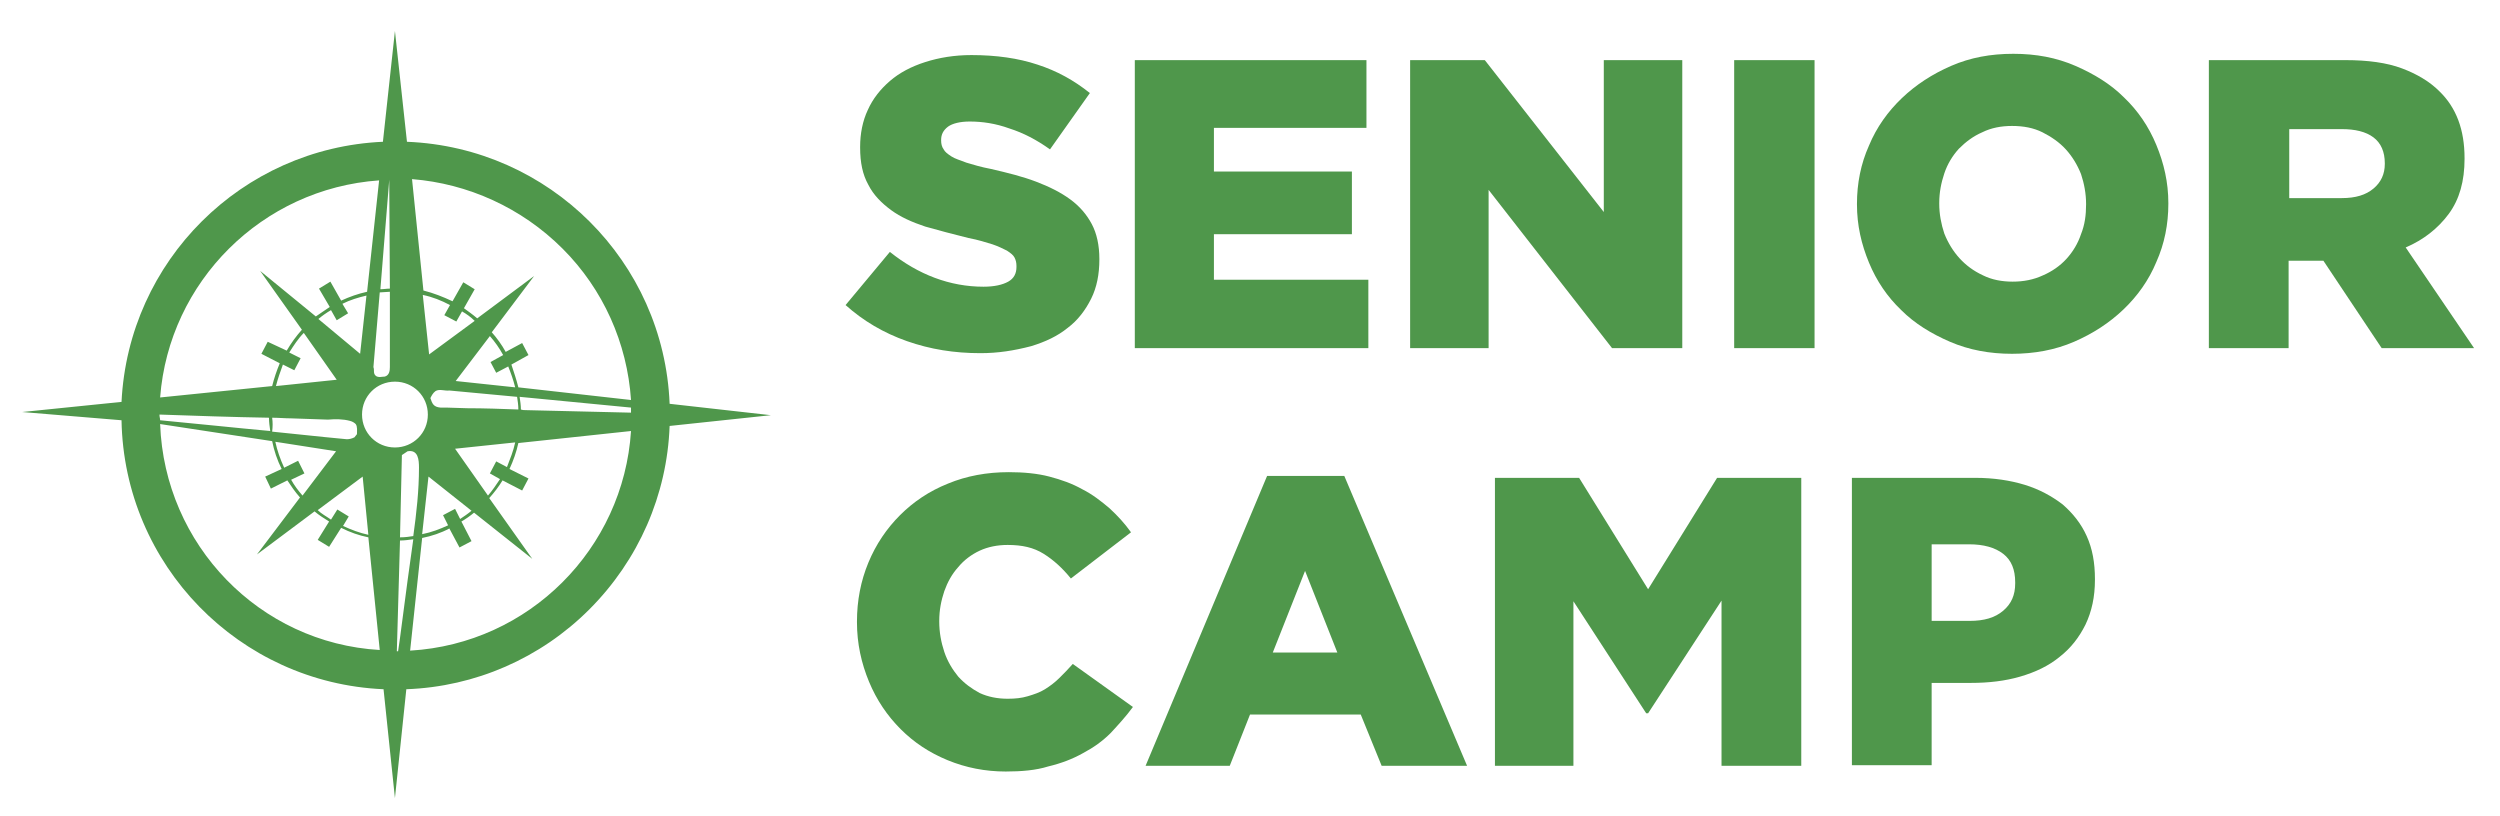 <?xml version="1.0" encoding="utf-8"?>
<!-- Generator: Adobe Illustrator 24.1.2, SVG Export Plug-In . SVG Version: 6.00 Build 0)  -->
<svg version="1.1" id="Layer_1" xmlns="http://www.w3.org/2000/svg" xmlns:xlink="http://www.w3.org/1999/xlink" x="0px" y="0px"
	 viewBox="0 0 395 129" style="enable-background:new 0 0 395 129;" xml:space="preserve">
<style type="text/css">
	.st0{enable-background:new    ;}
	.st1{fill:#4F974B;}
</style>
<g class="st0">
	<path class="st1" d="M154.9,55.8c-4.1,0-7.9-0.6-11.6-1.9c-3.7-1.3-6.9-3.2-9.7-5.7l7-8.4c4.5,3.6,9.5,5.5,14.8,5.5
		c1.7,0,3-0.3,3.9-0.8c0.9-0.5,1.3-1.3,1.3-2.3V42c0-0.5-0.1-0.9-0.3-1.3c-0.2-0.4-0.6-0.7-1.2-1.1c-0.6-0.3-1.4-0.7-2.3-1
		c-1-0.3-2.2-0.7-3.8-1c-2.4-0.6-4.7-1.2-6.8-1.8c-2.1-0.7-3.9-1.5-5.4-2.6c-1.5-1.1-2.8-2.4-3.6-4c-0.9-1.6-1.3-3.5-1.3-5.9v-0.1
		c0-2.1,0.4-4.1,1.2-5.8c0.8-1.8,2-3.3,3.5-4.6c1.5-1.3,3.4-2.3,5.6-3c2.2-0.7,4.6-1.1,7.3-1.1c3.9,0,7.4,0.5,10.4,1.5
		c3.1,1,5.8,2.5,8.3,4.5l-6.3,8.9c-2.1-1.5-4.2-2.6-6.4-3.3c-2.2-0.8-4.3-1.1-6.3-1.1c-1.5,0-2.7,0.3-3.4,0.8
		c-0.8,0.6-1.1,1.3-1.1,2.1v0.1c0,0.5,0.1,1,0.4,1.4c0.2,0.4,0.6,0.7,1.2,1.1s1.4,0.6,2.4,1c1,0.3,2.3,0.7,3.9,1
		c2.6,0.6,5,1.2,7.1,2c2.1,0.8,3.9,1.7,5.4,2.8c1.5,1.1,2.6,2.4,3.4,3.9c0.8,1.5,1.2,3.4,1.2,5.5V41c0,2.3-0.4,4.4-1.3,6.2
		c-0.9,1.8-2.1,3.4-3.7,4.6c-1.6,1.3-3.5,2.2-5.8,2.9C160.2,55.4,157.7,55.8,154.9,55.8z"/>
	<path class="st1" d="M179.4,9.5h36.5v10.7h-24.1v6.9h21.8v9.9h-21.8v7.2h24.4V55h-36.9V9.5z"/>
	<path class="st1" d="M222.8,9.5h11.8l18.8,24v-24h12.4V55h-11.1l-19.5-25v25h-12.4V9.5z"/>
	<path class="st1" d="M274,9.5h12.7V55H274V9.5z"/>
	<path class="st1" d="M317.9,55.9c-3.5,0-6.8-0.6-9.8-1.9s-5.6-2.9-7.7-5c-2.2-2.1-3.9-4.6-5.1-7.5c-1.2-2.9-1.9-5.9-1.9-9.2v-0.1
		c0-3.2,0.6-6.3,1.9-9.2c1.2-2.9,3-5.4,5.2-7.5c2.2-2.1,4.8-3.8,7.8-5.1s6.2-1.9,9.8-1.9s6.8,0.6,9.8,1.9s5.6,2.9,7.7,5
		c2.2,2.1,3.9,4.6,5.1,7.5c1.2,2.9,1.9,5.9,1.9,9.2v0.1c0,3.2-0.6,6.3-1.9,9.2c-1.2,2.9-3,5.4-5.2,7.5c-2.2,2.1-4.8,3.8-7.8,5.1
		S321.4,55.9,317.9,55.9z M318,44.5c1.7,0,3.3-0.3,4.8-1c1.4-0.6,2.7-1.5,3.7-2.6c1-1.1,1.8-2.4,2.3-3.9c0.6-1.5,0.8-3,0.8-4.7v-0.1
		c0-1.6-0.3-3.2-0.8-4.7c-0.6-1.5-1.4-2.8-2.4-3.9c-1-1.1-2.3-2-3.7-2.7c-1.4-0.7-3-1-4.8-1c-1.7,0-3.3,0.3-4.7,1
		c-1.4,0.6-2.6,1.5-3.7,2.6c-1,1.1-1.8,2.4-2.3,3.9c-0.5,1.5-0.8,3-0.8,4.7v0.1c0,1.6,0.3,3.2,0.8,4.7c0.6,1.5,1.4,2.8,2.4,3.9
		c1,1.1,2.2,2,3.7,2.7C314.7,44.2,316.3,44.5,318,44.5z"/>
	<path class="st1" d="M349.1,9.5h21.5c3.5,0,6.5,0.4,8.9,1.3c2.4,0.9,4.4,2.1,5.9,3.6c2.7,2.6,4,6.1,4,10.6v0.1
		c0,3.5-0.8,6.4-2.5,8.7c-1.7,2.3-4,4.1-6.8,5.3L390.9,55h-14.6l-9.2-13.8h-0.1h-5.4V55h-12.6V9.5z M370,31.3c2.2,0,3.8-0.5,5-1.5
		c1.2-1,1.8-2.3,1.8-3.9v-0.1c0-1.8-0.6-3.2-1.8-4.1c-1.2-0.9-2.9-1.3-5-1.3h-8.3v10.9H370z"/>
</g>
<g class="st0">
	<path class="st1" d="M158.9,121.9c-3.2,0-6.3-0.6-9.2-1.8s-5.3-2.8-7.4-4.9c-2.1-2.1-3.8-4.6-5-7.5c-1.2-2.9-1.9-6-1.9-9.4v-0.1
		c0-3.3,0.6-6.4,1.8-9.3c1.2-2.9,2.9-5.4,5-7.5c2.1-2.1,4.6-3.8,7.6-5c2.9-1.2,6.1-1.8,9.6-1.8c2.3,0,4.5,0.2,6.4,0.7
		c1.9,0.5,3.6,1.1,5.2,2c1.6,0.8,3,1.9,4.3,3c1.3,1.2,2.4,2.4,3.4,3.8l-9.5,7.3c-1.3-1.6-2.7-2.9-4.3-3.9s-3.4-1.4-5.7-1.4
		c-1.6,0-3.1,0.3-4.4,0.9c-1.3,0.6-2.5,1.5-3.4,2.6c-1,1.1-1.7,2.4-2.2,3.8c-0.5,1.5-0.8,3-0.8,4.7v0.1c0,1.7,0.3,3.3,0.8,4.8
		c0.5,1.5,1.3,2.8,2.2,3.9c1,1.1,2.1,1.9,3.4,2.6c1.3,0.6,2.8,0.9,4.4,0.9c1.2,0,2.2-0.1,3.2-0.4c1-0.3,1.9-0.6,2.7-1.1
		c0.8-0.5,1.6-1.1,2.3-1.8c0.7-0.7,1.4-1.4,2.1-2.2l9.5,6.8c-1.1,1.5-2.3,2.8-3.5,4.1c-1.3,1.3-2.7,2.3-4.4,3.2
		c-1.6,0.9-3.4,1.6-5.5,2.1C163.7,121.7,161.4,121.9,158.9,121.9z"/>
	<path class="st1" d="M200.2,75.2h12.2l19.4,45.8h-13.5l-3.3-8.1h-17.5l-3.2,8.1h-13.3L200.2,75.2z M211.3,103.1l-5.1-12.9
		l-5.1,12.9H211.3z"/>
	<path class="st1" d="M236.2,75.5h13.3l10.9,17.6l10.9-17.6h13.3V121H272V94.9l-11.6,17.8h-0.3L248.6,95v26h-12.4V75.5z"/>
	<path class="st1" d="M292.6,75.5h19.5c2.9,0,5.5,0.4,7.8,1.1s4.3,1.8,6,3.1c1.6,1.4,2.9,3,3.8,5c0.9,2,1.3,4.2,1.3,6.8v0.1
		c0,2.7-0.5,5-1.5,7.1c-1,2-2.3,3.7-4.1,5.1c-1.7,1.4-3.8,2.4-6.2,3.1c-2.4,0.7-5,1-7.8,1h-6.2v13h-12.6V75.5z M311.2,98.1
		c2.3,0,4-0.5,5.3-1.6c1.3-1.1,1.9-2.5,1.9-4.3V92c0-2-0.6-3.5-1.9-4.5c-1.3-1-3.1-1.5-5.4-1.5h-5.9v12.1H311.2z"/>
</g>
<path class="st1" d="M105.8,67.3l16-1.7l-16-1.8c-0.9-22.5-19-40.5-41.5-41.4L62.4,4.9l-1.9,17.5c-22.3,1-40.2,18.8-41.3,41.1
	L3.5,65.1l15.7,1.3c0.4,22.9,18.6,41.5,41.4,42.5l1.8,17.2l1.8-17.2c10.9-0.4,21.2-4.9,28.9-12.6C100.9,88.5,105.4,78.2,105.8,67.3z
	 M79,75.7c-0.6,0.9-1.2,1.8-1.9,2.6l-5.2-7.4l9.5-1c-0.3,1.4-0.8,2.6-1.3,3.9l-1.7-0.9l-1,1.9L79,75.7z M71.9,80.4l-1.9,1l0.8,1.6
	c-1.3,0.6-2.6,1.1-4.1,1.4l1-9.1l6.8,5.4c-0.6,0.5-1.2,0.9-1.8,1.3L71.9,80.4z M64.4,91.7c-0.4,3-0.8,6.1-1.2,9.1
	c-0.1,0.7-0.2,1.4-0.3,2.1c-0.1,0-0.1,0-0.2,0l0.5-17.5c0.7,0,1.4-0.1,2.1-0.2C65,87.4,64.7,89.6,64.4,91.7L64.4,91.7z M53.3,80.5
	l-1,1.6c-0.7-0.5-1.5-0.9-2.1-1.5l7.1-5.3l0.9,9.2c-1.4-0.3-2.7-0.8-4-1.4l0.9-1.5L53.3,80.5z M47.1,72.8l-2.2,1.1
	c-0.6-1.3-1.1-2.7-1.4-4.1l9.6,1.5l-5.3,7c-0.7-0.8-1.3-1.6-1.8-2.5l2.1-1L47.1,72.8z M25.2,65.6c0,0,0-0.1,0-0.1
	c5.8,0.2,11.5,0.4,17.3,0.5c0,0.7,0.1,1.4,0.2,2.1c-5.5-0.5-12-1.2-17.4-1.7C25.3,66.1,25.2,65.9,25.2,65.6z M45.7,55.7
	c0.7-1.1,1.4-2.2,2.3-3.1l5.2,7.4l-9.6,1c0.3-1.2,0.7-2.3,1.1-3.4l1.8,0.9l1-1.9L45.7,55.7z M53.2,50.6l1.8-1.1L54.1,48
	c1.2-0.6,2.5-1,3.8-1.3l-1,9.2l-6.6-5.5c0.6-0.5,1.3-1,2-1.4L53.2,50.6z M61.5,28.4l0.1,17.2c-0.5,0-1,0.1-1.5,0.1L61.5,28.4
	C61.5,28.4,61.5,28.4,61.5,28.4z M72.1,50.8l0.9-1.6c0.7,0.4,1.4,0.9,2,1.5L67.8,56l-1-9.4c1.5,0.3,3,0.9,4.3,1.6l-0.9,1.6
	L72.1,50.8z M78.4,58.9l1.9-1c0.4,1,0.8,2.1,1.1,3.3l-9.4-1l5.4-7.1c0.8,0.9,1.5,1.9,2.1,3l-2,1.1L78.4,58.9z M69.6,64.4
	c-1.1-0.1-1.3-0.6-1.6-1.5c0.2-0.4,0.4-0.8,0.8-1.1c0.6-0.4,1.5,0,2.2-0.1l10.7,1c0.1,0.7,0.2,1.3,0.2,2c-2.7-0.1-5.4-0.2-8.1-0.2
	l-3.2-0.1C70.3,64.4,69.9,64.4,69.6,64.4L69.6,64.4z M67.6,65.5c0,2.9-2.3,5.2-5.2,5.2s-5.2-2.3-5.2-5.2s2.3-5.2,5.2-5.2
	C65.3,60.3,67.6,62.6,67.6,65.5z M60.7,60.3C60.7,60.3,60.8,60.3,60.7,60.3c0.1,0,0.1,0,0.1,0C60.8,60.3,60.7,60.3,60.7,60.3z
	 M61.6,46.1l0,11.9c0,0.6-0.1,1.3-0.8,1.5v0.1l0-0.1c-0.4,0-1,0.2-1.4-0.1C58.9,59,59.2,58.5,59,58l0,0l1-11.8
	C60.5,46.2,61.1,46.1,61.6,46.1z M43,66c1,0,2,0.1,3,0.1l5.8,0.2c1.2-0.1,2.4-0.1,3.5,0.2c0.4,0.1,0.7,0.3,0.9,0.5
	c0.3,0.4,0.2,1.1,0.2,1.6l0,0l-0.4,0.5c-0.4,0.2-0.8,0.3-1.2,0.3c-0.1,0-5.2-0.5-11.8-1.2C43.1,67.4,43.1,66.7,43,66z M63.2,84.9
	l0.3-13l0.9-0.6c1.7-0.3,1.8,1.4,1.8,2.6c0,3.6-0.4,7.2-0.9,10.8C64.7,84.8,64,84.9,63.2,84.9z M82.3,64.7c0-0.7-0.1-1.3-0.2-2
	l17.6,1.7c0,0.3,0,0.5,0,0.8L83,64.8C82.8,64.8,82.6,64.8,82.3,64.7z M88.9,39.3c6.4,6.4,10.2,14.9,10.8,23.9l-17.8-2
	c-0.3-1.2-0.7-2.4-1.1-3.6l2.7-1.5l-1-1.9l-2.6,1.4c-0.6-1.1-1.4-2.2-2.2-3.1l6.7-8.9l-9,6.7c-0.7-0.6-1.4-1.1-2.1-1.6l1.7-3
	l-1.8-1.1l-1.7,3c-1.5-0.7-3-1.3-4.6-1.7l-1.8-17.6C73.9,29,82.4,32.8,88.9,39.3z M59.9,28.5l-1.9,17.6c-1.4,0.3-2.8,0.8-4.1,1.4
	l-1.7-3l-1.8,1.1l1.7,2.9c-0.7,0.5-1.5,1-2.2,1.5l-8.8-7.2l6.6,9.3c-0.9,1-1.7,2.1-2.4,3.3L42.3,54l-1,1.9l2.9,1.5
	c-0.5,1.2-0.9,2.4-1.2,3.6l-17.7,1.8C26.7,44.5,41.4,29.8,59.9,28.5z M25.3,67L43,69.7c0.3,1.5,0.8,3,1.5,4.4l-2.6,1.2l0.9,1.9
	l2.6-1.3c0.6,0.9,1.2,1.8,2,2.7l-6.8,9l9.1-6.8c0.7,0.6,1.5,1.1,2.3,1.6l-1.8,2.9l1.8,1.1l1.9-3c1.4,0.7,2.8,1.2,4.3,1.5l1.8,17.8
	C41,101.6,26,86.1,25.3,67z M64.8,102.8L66.7,85c1.5-0.3,3-0.8,4.3-1.5l1.6,3l1.9-1l-1.6-3.1c0.7-0.4,1.4-0.9,2-1.4l9.2,7.3
	l-6.8-9.6c0.8-0.9,1.5-1.8,2.1-2.8l3.1,1.6l1-1.9l-3-1.5c0.6-1.3,1.1-2.7,1.4-4.1l17.8-1.9C98.5,86.7,83.6,101.7,64.8,102.8z"/>
</svg>
